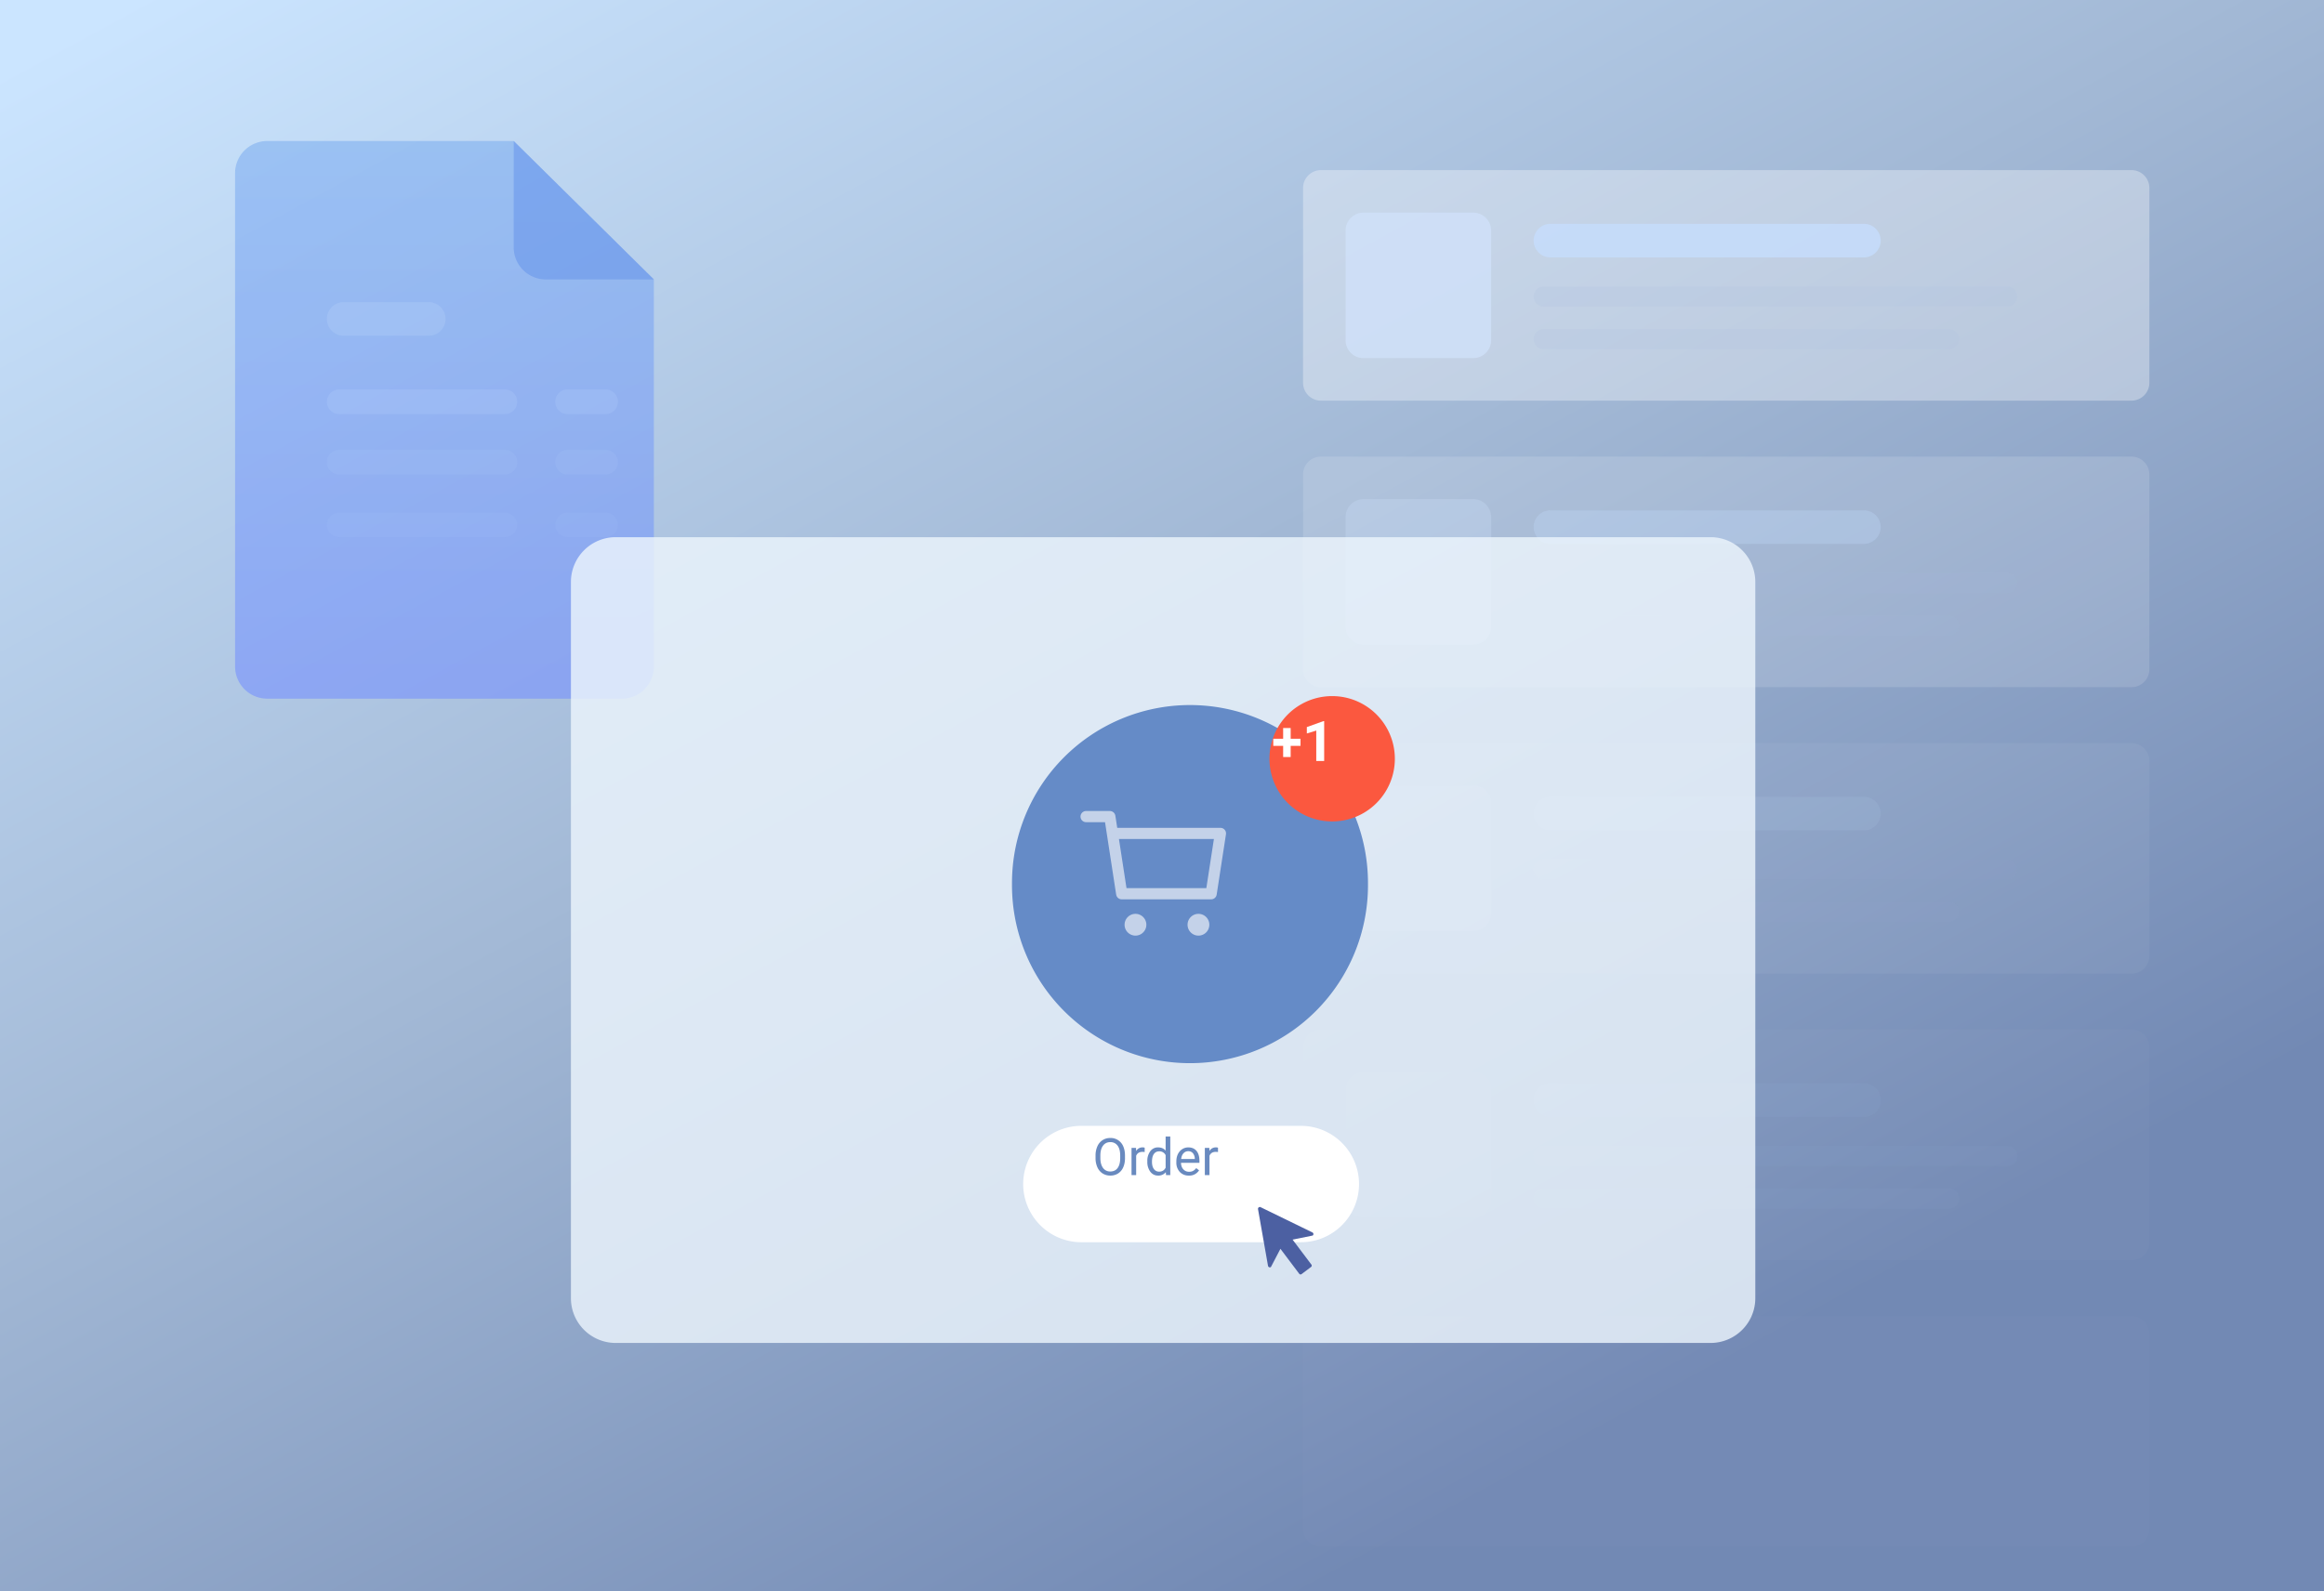 <svg width="1038" height="711" fill="none" xmlns="http://www.w3.org/2000/svg"><g clip-path="url(#clip0)"><path d="M0 0h1038v711H0V0z" fill="url(#paint0_linear)"/><g opacity=".75"><path opacity=".75" d="M292.04 124.84v172.94a14.35 14.35 0 01-14.36 14.36H119.35A14.36 14.36 0 01105 297.77V77.35A14.36 14.36 0 01119.36 63h110.08l62.6 61.84z" fill="url(#paint1_linear)"/><path opacity=".75" d="M292.04 124.84h-48.25a14.36 14.36 0 01-14.35-14.36V63l62.6 61.84z" fill="#5B8CEA"/></g><g filter="url(#filter0_d)"><path opacity=".22" d="M179.5 125h-38a7.5 7.5 0 000 15h38a7.5 7.5 0 000-15z" fill="#C6DCFC"/></g><g filter="url(#filter1_d)"><path opacity=".17" d="M213.5 164h-74a5.5 5.5 0 100 11h74a5.5 5.5 0 100-11z" fill="#C6DCFC"/></g><g filter="url(#filter2_d)"><path opacity=".17" d="M258.5 164h-17a5.5 5.5 0 100 11h17a5.5 5.5 0 100-11z" fill="#C6DCFC"/></g><g opacity=".72"><g opacity=".72" filter="url(#filter3_d)"><path opacity=".17" d="M213.5 191h-74a5.5 5.5 0 100 11h74a5.5 5.5 0 100-11z" fill="#C6DCFC"/></g><g opacity=".72" filter="url(#filter4_d)"><path opacity=".17" d="M258.5 191h-17a5.5 5.5 0 100 11h17a5.5 5.5 0 100-11z" fill="#C6DCFC"/></g></g><g opacity=".54"><g opacity=".54" filter="url(#filter5_d)"><path opacity=".17" d="M213.5 219h-74a5.5 5.5 0 000 11h74a5.5 5.5 0 100-11z" fill="#C6DCFC"/></g><g opacity=".54" filter="url(#filter6_d)"><path opacity=".17" d="M258.5 219h-17a5.5 5.5 0 000 11h17a5.5 5.5 0 100-11z" fill="#C6DCFC"/></g></g><g filter="url(#filter7_d)"><path opacity=".33" d="M940 66H578a8 8 0 00-8 8v87a8 8 0 008 8h362a8 8 0 008-8V74a8 8 0 00-8-8z" fill="url(#paint2_linear)"/></g><g filter="url(#filter8_d)"><path opacity=".82" d="M646 85h-49a8 8 0 00-8 8v49a8 8 0 008 8h49a8 8 0 008-8V93a8 8 0 00-8-8z" fill="#CFE0F8"/></g><g filter="url(#filter9_d)"><path opacity=".82" d="M820.5 90h-140a7.5 7.5 0 000 15h140a7.5 7.5 0 000-15z" fill="#C6DCFC"/></g><g filter="url(#filter10_d)"><path opacity=".29" d="M884.5 118h-207a4.5 4.5 0 000 9h207a4.5 4.5 0 000-9z" fill="#B5C7E2"/></g><g filter="url(#filter11_d)"><path opacity=".29" d="M858.5 137h-181a4.5 4.5 0 000 9h181a4.5 4.5 0 000-9z" fill="#B5C7E2"/></g><g opacity=".64"><g opacity=".64" filter="url(#filter12_d)"><path opacity=".33" d="M940 194H578a8 8 0 00-8 8v87a8 8 0 008 8h362a8 8 0 008-8v-87a8 8 0 00-8-8z" fill="url(#paint3_linear)"/></g><g opacity=".64" filter="url(#filter13_d)"><path opacity=".82" d="M646 213h-49a8 8 0 00-8 8v49a8 8 0 008 8h49a8 8 0 008-8v-49a8 8 0 00-8-8z" fill="#CFE0F8"/></g><g opacity=".64" filter="url(#filter14_d)"><path opacity=".82" d="M820.5 218h-140a7.5 7.5 0 000 15h140a7.5 7.5 0 000-15z" fill="#C6DCFC"/></g><g opacity=".64"><g opacity=".64" filter="url(#filter15_d)"><path opacity=".29" d="M884.5 246h-207a4.5 4.5 0 000 9h207a4.5 4.5 0 000-9z" fill="#B5C7E2"/></g><g opacity=".64" filter="url(#filter16_d)"><path opacity=".29" d="M858.5 265h-181a4.5 4.5 0 000 9h181a4.5 4.5 0 000-9z" fill="#B5C7E2"/></g></g></g><g opacity=".38"><g opacity=".38" filter="url(#filter17_d)"><path opacity=".33" d="M940 322H578a8 8 0 00-8 8v87a8 8 0 008 8h362a8 8 0 008-8v-87a8 8 0 00-8-8z" fill="url(#paint4_linear)"/></g><g opacity=".38" filter="url(#filter18_d)"><path opacity=".82" d="M646 341h-49a8 8 0 00-8 8v49a8 8 0 008 8h49a8 8 0 008-8v-49a8 8 0 00-8-8z" fill="#CFE0F8"/></g><g opacity=".38" filter="url(#filter19_d)"><path opacity=".82" d="M820.5 346h-140a7.5 7.5 0 000 15h140a7.5 7.5 0 000-15z" fill="#C6DCFC"/></g><g opacity=".38"><g opacity=".38" filter="url(#filter20_d)"><path opacity=".29" d="M884.5 374h-207a4.5 4.5 0 000 9h207a4.5 4.5 0 000-9z" fill="#B5C7E2"/></g><g opacity=".38" filter="url(#filter21_d)"><path opacity=".29" d="M858.5 393h-181a4.5 4.5 0 000 9h181a4.5 4.5 0 000-9z" fill="#B5C7E2"/></g></g></g><g opacity=".25"><g opacity=".25" filter="url(#filter22_d)"><path opacity=".33" d="M940 450H578a8 8 0 00-8 8v87a8 8 0 008 8h362a8 8 0 008-8v-87a8 8 0 00-8-8z" fill="url(#paint5_linear)"/></g><g opacity=".25" filter="url(#filter23_d)"><path opacity=".17" d="M940 578H578a8 8 0 00-8 8v87a8 8 0 008 8h362a8 8 0 008-8v-87a8 8 0 00-8-8z" fill="url(#paint6_linear)"/></g><g opacity=".25" filter="url(#filter24_d)"><path opacity=".82" d="M646 469h-49a8 8 0 00-8 8v49a8 8 0 008 8h49a8 8 0 008-8v-49a8 8 0 00-8-8z" fill="#CFE0F8"/></g><g opacity=".25" filter="url(#filter25_d)"><path opacity=".71" d="M820.5 474h-140a7.5 7.5 0 000 15h140a7.5 7.5 0 000-15z" fill="#C6DCFC"/></g><g opacity=".71"><g opacity=".71" filter="url(#filter26_d)"><path opacity=".29" d="M884.5 502h-207a4.5 4.5 0 000 9h207a4.5 4.5 0 000-9z" fill="#B5C7E2"/></g><g opacity=".71" filter="url(#filter27_d)"><path opacity=".29" d="M858.5 521h-181a4.5 4.5 0 000 9h181a4.5 4.5 0 000-9z" fill="#B5C7E2"/></g></g></g><path opacity=".81" d="M764 240H275a20 20 0 00-20 20v320a20 20 0 0020 20h489a20 20 0 0020-20V260a20 20 0 00-20-20z" fill="#EDF5FD"/><g filter="url(#filter28_d)"><path d="M599 388.5a79.5 79.5 0 10-159 0v1a79.5 79.5 0 10159 0v-1z" fill="#658BC7"/></g><g opacity=".85"><g opacity=".85" stroke="#fff" stroke-width="5" stroke-linecap="round" stroke-linejoin="round"><path opacity=".85" d="M520.98 399.3H501l-5.3-34.47h-10.6M520.98 399.3h19.97l2.05-13.34 2.1-13.61M545.1 372.35h-48.23"/></g><g opacity=".85" fill="#fff"><path opacity=".85" d="M507.15 418.01a4.86 4.86 0 100-9.72 4.86 4.86 0 000 9.72zM535.28 418.01a4.86 4.86 0 100-9.72 4.86 4.86 0 000 9.72z"/></g></g><g filter="url(#filter29_d)"><path d="M569 493h-98a26 26 0 000 52h98a26 26 0 000-52z" fill="url(#paint7_linear)"/></g><path d="M502.48 517.35c0 1.6-.27 3-.81 4.2a6.12 6.12 0 01-2.3 2.73 6.3 6.3 0 01-3.45.94 6.28 6.28 0 01-3.43-.94 6.35 6.35 0 01-2.32-2.7 9.82 9.82 0 01-.85-4.08v-1.18a10 10 0 01.82-4.17 6.23 6.23 0 012.32-2.76c1-.64 2.15-.97 3.44-.97a6.07 6.07 0 015.77 3.7c.54 1.2.8 2.6.8 4.2v1.03zm-2.15-1.06c0-1.93-.39-3.42-1.17-4.45a3.85 3.85 0 00-3.27-1.56c-1.36 0-2.43.52-3.22 1.56-.78 1.03-1.18 2.47-1.2 4.3v1.21c0 1.88.4 3.36 1.18 4.44a3.85 3.85 0 003.27 1.6c1.39 0 2.47-.5 3.23-1.51.77-1.02 1.16-2.48 1.18-4.37v-1.22zm10.93-1.58a6.26 6.26 0 00-1.02-.08c-1.37 0-2.3.58-2.78 1.74V525h-2.07v-12.15h2.02l.03 1.4a3.24 3.24 0 012.9-1.63c.4 0 .7.05.92.16v1.93zm1.19 4.11a7.1 7.1 0 011.32-4.49 4.18 4.18 0 013.47-1.7c1.43 0 2.55.48 3.38 1.45v-6.33h2.08V525h-1.9l-.1-1.3a4.23 4.23 0 01-3.48 1.52c-1.4 0-2.56-.57-3.45-1.73a7.22 7.22 0 01-1.32-4.51v-.16zm2.08.24c0 1.38.28 2.45.85 3.23a2.76 2.76 0 002.36 1.17c1.32 0 2.28-.6 2.88-1.77v-5.59a3.06 3.06 0 00-2.86-1.71c-1.02 0-1.81.39-2.38 1.18-.57.78-.85 1.95-.85 3.49zm16.45 6.16a5.32 5.32 0 01-4.02-1.61 6.04 6.04 0 01-1.55-4.35v-.38c0-1.2.23-2.28.68-3.23.47-.95 1.11-1.69 1.93-2.22.84-.54 1.74-.8 2.7-.8 1.58 0 2.8.51 3.68 1.55.88 1.05 1.32 2.54 1.32 4.47v.87h-8.23c.03 1.2.37 2.17 1.04 2.9.68.74 1.53 1.1 2.56 1.1.74 0 1.36-.14 1.87-.44.5-.3.95-.7 1.33-1.2l1.27 1a5.1 5.1 0 01-4.58 2.34zm-.26-10.89c-.84 0-1.54.3-2.11.92-.57.6-.92 1.46-1.06 2.56h6.1v-.16a3.93 3.93 0 00-.86-2.44 2.6 2.6 0 00-2.07-.88zm13.29.38a6.26 6.26 0 00-1.03-.08c-1.36 0-2.28.58-2.77 1.74V525h-2.08v-12.15h2.02l.04 1.4a3.24 3.24 0 012.9-1.63c.4 0 .7.05.92.16v1.93z" fill="#698ABF"/><g filter="url(#filter30_d)"><path d="M562.34 561.5l-4.46-25.31a.82.82 0 011.14-.86l23.1 11.26a.83.83 0 01.45 1.08.82.82 0 01-.27.34l-8.97 1.83 8.4 11.15a.76.76 0 01.05.84.74.74 0 01-.2.21l-4.24 3.2a.74.74 0 01-.83.05.74.74 0 01-.22-.2l-8.4-11.15-4.24 8.13a.82.82 0 01-1.3-.57z" fill="#4C60A2"/></g><g filter="url(#filter31_d)"><path d="M611 333a28 28 0 10-56 0 28 28 0 0056 0z" fill="#FB583F"/></g><path d="M576.47 330.05h4.4v3.19h-4.4v4.98h-3.36v-4.98h-4.41v-3.19h4.41v-4.77h3.36v4.77zm14.95 9.95h-3.52v-13.6l-4.21 1.3v-2.86l7.36-2.64h.38V340z" fill="#fff"/></g><defs><filter id="filter0_d" x="86" y="75" width="173" height="135" filterUnits="userSpaceOnUse" color-interpolation-filters="sRGB"><feFlood flood-opacity="0" result="BackgroundImageFix"/><feColorMatrix in="SourceAlpha" values="0 0 0 0 0 0 0 0 0 0 0 0 0 0 0 0 0 0 127 0"/><feOffset dx="12" dy="10"/><feGaussianBlur stdDeviation="30"/><feColorMatrix values="0 0 0 0 0.239 0 0 0 0 0.286 0 0 0 0 0.361 0 0 0 0.161 0"/><feBlend in2="BackgroundImageFix" result="effect1_dropShadow"/><feBlend in="SourceGraphic" in2="effect1_dropShadow" result="shape"/></filter><filter id="filter1_d" x="86" y="114" width="205" height="131" filterUnits="userSpaceOnUse" color-interpolation-filters="sRGB"><feFlood flood-opacity="0" result="BackgroundImageFix"/><feColorMatrix in="SourceAlpha" values="0 0 0 0 0 0 0 0 0 0 0 0 0 0 0 0 0 0 127 0"/><feOffset dx="12" dy="10"/><feGaussianBlur stdDeviation="30"/><feColorMatrix values="0 0 0 0 0.239 0 0 0 0 0.286 0 0 0 0 0.361 0 0 0 0.161 0"/><feBlend in2="BackgroundImageFix" result="effect1_dropShadow"/><feBlend in="SourceGraphic" in2="effect1_dropShadow" result="shape"/></filter><filter id="filter2_d" x="188" y="114" width="148" height="131" filterUnits="userSpaceOnUse" color-interpolation-filters="sRGB"><feFlood flood-opacity="0" result="BackgroundImageFix"/><feColorMatrix in="SourceAlpha" values="0 0 0 0 0 0 0 0 0 0 0 0 0 0 0 0 0 0 127 0"/><feOffset dx="12" dy="10"/><feGaussianBlur stdDeviation="30"/><feColorMatrix values="0 0 0 0 0.239 0 0 0 0 0.286 0 0 0 0 0.361 0 0 0 0.161 0"/><feBlend in2="BackgroundImageFix" result="effect1_dropShadow"/><feBlend in="SourceGraphic" in2="effect1_dropShadow" result="shape"/></filter><filter id="filter3_d" x="86" y="141" width="205" height="131" filterUnits="userSpaceOnUse" color-interpolation-filters="sRGB"><feFlood flood-opacity="0" result="BackgroundImageFix"/><feColorMatrix in="SourceAlpha" values="0 0 0 0 0 0 0 0 0 0 0 0 0 0 0 0 0 0 127 0"/><feOffset dx="12" dy="10"/><feGaussianBlur stdDeviation="30"/><feColorMatrix values="0 0 0 0 0.239 0 0 0 0 0.286 0 0 0 0 0.361 0 0 0 0.161 0"/><feBlend in2="BackgroundImageFix" result="effect1_dropShadow"/><feBlend in="SourceGraphic" in2="effect1_dropShadow" result="shape"/></filter><filter id="filter4_d" x="188" y="141" width="148" height="131" filterUnits="userSpaceOnUse" color-interpolation-filters="sRGB"><feFlood flood-opacity="0" result="BackgroundImageFix"/><feColorMatrix in="SourceAlpha" values="0 0 0 0 0 0 0 0 0 0 0 0 0 0 0 0 0 0 127 0"/><feOffset dx="12" dy="10"/><feGaussianBlur stdDeviation="30"/><feColorMatrix values="0 0 0 0 0.239 0 0 0 0 0.286 0 0 0 0 0.361 0 0 0 0.161 0"/><feBlend in2="BackgroundImageFix" result="effect1_dropShadow"/><feBlend in="SourceGraphic" in2="effect1_dropShadow" result="shape"/></filter><filter id="filter5_d" x="86" y="169" width="205" height="131" filterUnits="userSpaceOnUse" color-interpolation-filters="sRGB"><feFlood flood-opacity="0" result="BackgroundImageFix"/><feColorMatrix in="SourceAlpha" values="0 0 0 0 0 0 0 0 0 0 0 0 0 0 0 0 0 0 127 0"/><feOffset dx="12" dy="10"/><feGaussianBlur stdDeviation="30"/><feColorMatrix values="0 0 0 0 0.239 0 0 0 0 0.286 0 0 0 0 0.361 0 0 0 0.161 0"/><feBlend in2="BackgroundImageFix" result="effect1_dropShadow"/><feBlend in="SourceGraphic" in2="effect1_dropShadow" result="shape"/></filter><filter id="filter6_d" x="188" y="169" width="148" height="131" filterUnits="userSpaceOnUse" color-interpolation-filters="sRGB"><feFlood flood-opacity="0" result="BackgroundImageFix"/><feColorMatrix in="SourceAlpha" values="0 0 0 0 0 0 0 0 0 0 0 0 0 0 0 0 0 0 127 0"/><feOffset dx="12" dy="10"/><feGaussianBlur stdDeviation="30"/><feColorMatrix values="0 0 0 0 0.239 0 0 0 0 0.286 0 0 0 0 0.361 0 0 0 0.161 0"/><feBlend in2="BackgroundImageFix" result="effect1_dropShadow"/><feBlend in="SourceGraphic" in2="effect1_dropShadow" result="shape"/></filter><filter id="filter7_d" x="522" y="16" width="498" height="223" filterUnits="userSpaceOnUse" color-interpolation-filters="sRGB"><feFlood flood-opacity="0" result="BackgroundImageFix"/><feColorMatrix in="SourceAlpha" values="0 0 0 0 0 0 0 0 0 0 0 0 0 0 0 0 0 0 127 0"/><feOffset dx="12" dy="10"/><feGaussianBlur stdDeviation="30"/><feColorMatrix values="0 0 0 0 0.239 0 0 0 0 0.286 0 0 0 0 0.361 0 0 0 0.161 0"/><feBlend in2="BackgroundImageFix" result="effect1_dropShadow"/><feBlend in="SourceGraphic" in2="effect1_dropShadow" result="shape"/></filter><filter id="filter8_d" x="541" y="35" width="185" height="185" filterUnits="userSpaceOnUse" color-interpolation-filters="sRGB"><feFlood flood-opacity="0" result="BackgroundImageFix"/><feColorMatrix in="SourceAlpha" values="0 0 0 0 0 0 0 0 0 0 0 0 0 0 0 0 0 0 127 0"/><feOffset dx="12" dy="10"/><feGaussianBlur stdDeviation="30"/><feColorMatrix values="0 0 0 0 0.239 0 0 0 0 0.286 0 0 0 0 0.361 0 0 0 0.161 0"/><feBlend in2="BackgroundImageFix" result="effect1_dropShadow"/><feBlend in="SourceGraphic" in2="effect1_dropShadow" result="shape"/></filter><filter id="filter9_d" x="625" y="40" width="275" height="135" filterUnits="userSpaceOnUse" color-interpolation-filters="sRGB"><feFlood flood-opacity="0" result="BackgroundImageFix"/><feColorMatrix in="SourceAlpha" values="0 0 0 0 0 0 0 0 0 0 0 0 0 0 0 0 0 0 127 0"/><feOffset dx="12" dy="10"/><feGaussianBlur stdDeviation="30"/><feColorMatrix values="0 0 0 0 0.239 0 0 0 0 0.286 0 0 0 0 0.361 0 0 0 0.161 0"/><feBlend in2="BackgroundImageFix" result="effect1_dropShadow"/><feBlend in="SourceGraphic" in2="effect1_dropShadow" result="shape"/></filter><filter id="filter10_d" x="625" y="68" width="336" height="129" filterUnits="userSpaceOnUse" color-interpolation-filters="sRGB"><feFlood flood-opacity="0" result="BackgroundImageFix"/><feColorMatrix in="SourceAlpha" values="0 0 0 0 0 0 0 0 0 0 0 0 0 0 0 0 0 0 127 0"/><feOffset dx="12" dy="10"/><feGaussianBlur stdDeviation="30"/><feColorMatrix values="0 0 0 0 0.239 0 0 0 0 0.286 0 0 0 0 0.361 0 0 0 0.161 0"/><feBlend in2="BackgroundImageFix" result="effect1_dropShadow"/><feBlend in="SourceGraphic" in2="effect1_dropShadow" result="shape"/></filter><filter id="filter11_d" x="625" y="87" width="310" height="129" filterUnits="userSpaceOnUse" color-interpolation-filters="sRGB"><feFlood flood-opacity="0" result="BackgroundImageFix"/><feColorMatrix in="SourceAlpha" values="0 0 0 0 0 0 0 0 0 0 0 0 0 0 0 0 0 0 127 0"/><feOffset dx="12" dy="10"/><feGaussianBlur stdDeviation="30"/><feColorMatrix values="0 0 0 0 0.239 0 0 0 0 0.286 0 0 0 0 0.361 0 0 0 0.161 0"/><feBlend in2="BackgroundImageFix" result="effect1_dropShadow"/><feBlend in="SourceGraphic" in2="effect1_dropShadow" result="shape"/></filter><filter id="filter12_d" x="522" y="144" width="498" height="223" filterUnits="userSpaceOnUse" color-interpolation-filters="sRGB"><feFlood flood-opacity="0" result="BackgroundImageFix"/><feColorMatrix in="SourceAlpha" values="0 0 0 0 0 0 0 0 0 0 0 0 0 0 0 0 0 0 127 0"/><feOffset dx="12" dy="10"/><feGaussianBlur stdDeviation="30"/><feColorMatrix values="0 0 0 0 0.239 0 0 0 0 0.286 0 0 0 0 0.361 0 0 0 0.161 0"/><feBlend in2="BackgroundImageFix" result="effect1_dropShadow"/><feBlend in="SourceGraphic" in2="effect1_dropShadow" result="shape"/></filter><filter id="filter13_d" x="541" y="163" width="185" height="185" filterUnits="userSpaceOnUse" color-interpolation-filters="sRGB"><feFlood flood-opacity="0" result="BackgroundImageFix"/><feColorMatrix in="SourceAlpha" values="0 0 0 0 0 0 0 0 0 0 0 0 0 0 0 0 0 0 127 0"/><feOffset dx="12" dy="10"/><feGaussianBlur stdDeviation="30"/><feColorMatrix values="0 0 0 0 0.239 0 0 0 0 0.286 0 0 0 0 0.361 0 0 0 0.161 0"/><feBlend in2="BackgroundImageFix" result="effect1_dropShadow"/><feBlend in="SourceGraphic" in2="effect1_dropShadow" result="shape"/></filter><filter id="filter14_d" x="625" y="168" width="275" height="135" filterUnits="userSpaceOnUse" color-interpolation-filters="sRGB"><feFlood flood-opacity="0" result="BackgroundImageFix"/><feColorMatrix in="SourceAlpha" values="0 0 0 0 0 0 0 0 0 0 0 0 0 0 0 0 0 0 127 0"/><feOffset dx="12" dy="10"/><feGaussianBlur stdDeviation="30"/><feColorMatrix values="0 0 0 0 0.239 0 0 0 0 0.286 0 0 0 0 0.361 0 0 0 0.161 0"/><feBlend in2="BackgroundImageFix" result="effect1_dropShadow"/><feBlend in="SourceGraphic" in2="effect1_dropShadow" result="shape"/></filter><filter id="filter15_d" x="625" y="196" width="336" height="129" filterUnits="userSpaceOnUse" color-interpolation-filters="sRGB"><feFlood flood-opacity="0" result="BackgroundImageFix"/><feColorMatrix in="SourceAlpha" values="0 0 0 0 0 0 0 0 0 0 0 0 0 0 0 0 0 0 127 0"/><feOffset dx="12" dy="10"/><feGaussianBlur stdDeviation="30"/><feColorMatrix values="0 0 0 0 0.239 0 0 0 0 0.286 0 0 0 0 0.361 0 0 0 0.161 0"/><feBlend in2="BackgroundImageFix" result="effect1_dropShadow"/><feBlend in="SourceGraphic" in2="effect1_dropShadow" result="shape"/></filter><filter id="filter16_d" x="625" y="215" width="310" height="129" filterUnits="userSpaceOnUse" color-interpolation-filters="sRGB"><feFlood flood-opacity="0" result="BackgroundImageFix"/><feColorMatrix in="SourceAlpha" values="0 0 0 0 0 0 0 0 0 0 0 0 0 0 0 0 0 0 127 0"/><feOffset dx="12" dy="10"/><feGaussianBlur stdDeviation="30"/><feColorMatrix values="0 0 0 0 0.239 0 0 0 0 0.286 0 0 0 0 0.361 0 0 0 0.161 0"/><feBlend in2="BackgroundImageFix" result="effect1_dropShadow"/><feBlend in="SourceGraphic" in2="effect1_dropShadow" result="shape"/></filter><filter id="filter17_d" x="522" y="272" width="498" height="223" filterUnits="userSpaceOnUse" color-interpolation-filters="sRGB"><feFlood flood-opacity="0" result="BackgroundImageFix"/><feColorMatrix in="SourceAlpha" values="0 0 0 0 0 0 0 0 0 0 0 0 0 0 0 0 0 0 127 0"/><feOffset dx="12" dy="10"/><feGaussianBlur stdDeviation="30"/><feColorMatrix values="0 0 0 0 0.239 0 0 0 0 0.286 0 0 0 0 0.361 0 0 0 0.161 0"/><feBlend in2="BackgroundImageFix" result="effect1_dropShadow"/><feBlend in="SourceGraphic" in2="effect1_dropShadow" result="shape"/></filter><filter id="filter18_d" x="541" y="291" width="185" height="185" filterUnits="userSpaceOnUse" color-interpolation-filters="sRGB"><feFlood flood-opacity="0" result="BackgroundImageFix"/><feColorMatrix in="SourceAlpha" values="0 0 0 0 0 0 0 0 0 0 0 0 0 0 0 0 0 0 127 0"/><feOffset dx="12" dy="10"/><feGaussianBlur stdDeviation="30"/><feColorMatrix values="0 0 0 0 0.239 0 0 0 0 0.286 0 0 0 0 0.361 0 0 0 0.161 0"/><feBlend in2="BackgroundImageFix" result="effect1_dropShadow"/><feBlend in="SourceGraphic" in2="effect1_dropShadow" result="shape"/></filter><filter id="filter19_d" x="625" y="296" width="275" height="135" filterUnits="userSpaceOnUse" color-interpolation-filters="sRGB"><feFlood flood-opacity="0" result="BackgroundImageFix"/><feColorMatrix in="SourceAlpha" values="0 0 0 0 0 0 0 0 0 0 0 0 0 0 0 0 0 0 127 0"/><feOffset dx="12" dy="10"/><feGaussianBlur stdDeviation="30"/><feColorMatrix values="0 0 0 0 0.239 0 0 0 0 0.286 0 0 0 0 0.361 0 0 0 0.161 0"/><feBlend in2="BackgroundImageFix" result="effect1_dropShadow"/><feBlend in="SourceGraphic" in2="effect1_dropShadow" result="shape"/></filter><filter id="filter20_d" x="625" y="324" width="336" height="129" filterUnits="userSpaceOnUse" color-interpolation-filters="sRGB"><feFlood flood-opacity="0" result="BackgroundImageFix"/><feColorMatrix in="SourceAlpha" values="0 0 0 0 0 0 0 0 0 0 0 0 0 0 0 0 0 0 127 0"/><feOffset dx="12" dy="10"/><feGaussianBlur stdDeviation="30"/><feColorMatrix values="0 0 0 0 0.239 0 0 0 0 0.286 0 0 0 0 0.361 0 0 0 0.161 0"/><feBlend in2="BackgroundImageFix" result="effect1_dropShadow"/><feBlend in="SourceGraphic" in2="effect1_dropShadow" result="shape"/></filter><filter id="filter21_d" x="625" y="343" width="310" height="129" filterUnits="userSpaceOnUse" color-interpolation-filters="sRGB"><feFlood flood-opacity="0" result="BackgroundImageFix"/><feColorMatrix in="SourceAlpha" values="0 0 0 0 0 0 0 0 0 0 0 0 0 0 0 0 0 0 127 0"/><feOffset dx="12" dy="10"/><feGaussianBlur stdDeviation="30"/><feColorMatrix values="0 0 0 0 0.239 0 0 0 0 0.286 0 0 0 0 0.361 0 0 0 0.161 0"/><feBlend in2="BackgroundImageFix" result="effect1_dropShadow"/><feBlend in="SourceGraphic" in2="effect1_dropShadow" result="shape"/></filter><filter id="filter22_d" x="522" y="400" width="498" height="223" filterUnits="userSpaceOnUse" color-interpolation-filters="sRGB"><feFlood flood-opacity="0" result="BackgroundImageFix"/><feColorMatrix in="SourceAlpha" values="0 0 0 0 0 0 0 0 0 0 0 0 0 0 0 0 0 0 127 0"/><feOffset dx="12" dy="10"/><feGaussianBlur stdDeviation="30"/><feColorMatrix values="0 0 0 0 0.239 0 0 0 0 0.286 0 0 0 0 0.361 0 0 0 0.161 0"/><feBlend in2="BackgroundImageFix" result="effect1_dropShadow"/><feBlend in="SourceGraphic" in2="effect1_dropShadow" result="shape"/></filter><filter id="filter23_d" x="522" y="528" width="498" height="223" filterUnits="userSpaceOnUse" color-interpolation-filters="sRGB"><feFlood flood-opacity="0" result="BackgroundImageFix"/><feColorMatrix in="SourceAlpha" values="0 0 0 0 0 0 0 0 0 0 0 0 0 0 0 0 0 0 127 0"/><feOffset dx="12" dy="10"/><feGaussianBlur stdDeviation="30"/><feColorMatrix values="0 0 0 0 0.239 0 0 0 0 0.286 0 0 0 0 0.361 0 0 0 0.161 0"/><feBlend in2="BackgroundImageFix" result="effect1_dropShadow"/><feBlend in="SourceGraphic" in2="effect1_dropShadow" result="shape"/></filter><filter id="filter24_d" x="541" y="419" width="185" height="185" filterUnits="userSpaceOnUse" color-interpolation-filters="sRGB"><feFlood flood-opacity="0" result="BackgroundImageFix"/><feColorMatrix in="SourceAlpha" values="0 0 0 0 0 0 0 0 0 0 0 0 0 0 0 0 0 0 127 0"/><feOffset dx="12" dy="10"/><feGaussianBlur stdDeviation="30"/><feColorMatrix values="0 0 0 0 0.239 0 0 0 0 0.286 0 0 0 0 0.361 0 0 0 0.161 0"/><feBlend in2="BackgroundImageFix" result="effect1_dropShadow"/><feBlend in="SourceGraphic" in2="effect1_dropShadow" result="shape"/></filter><filter id="filter25_d" x="625" y="424" width="275" height="135" filterUnits="userSpaceOnUse" color-interpolation-filters="sRGB"><feFlood flood-opacity="0" result="BackgroundImageFix"/><feColorMatrix in="SourceAlpha" values="0 0 0 0 0 0 0 0 0 0 0 0 0 0 0 0 0 0 127 0"/><feOffset dx="12" dy="10"/><feGaussianBlur stdDeviation="30"/><feColorMatrix values="0 0 0 0 0.239 0 0 0 0 0.286 0 0 0 0 0.361 0 0 0 0.161 0"/><feBlend in2="BackgroundImageFix" result="effect1_dropShadow"/><feBlend in="SourceGraphic" in2="effect1_dropShadow" result="shape"/></filter><filter id="filter26_d" x="625" y="452" width="336" height="129" filterUnits="userSpaceOnUse" color-interpolation-filters="sRGB"><feFlood flood-opacity="0" result="BackgroundImageFix"/><feColorMatrix in="SourceAlpha" values="0 0 0 0 0 0 0 0 0 0 0 0 0 0 0 0 0 0 127 0"/><feOffset dx="12" dy="10"/><feGaussianBlur stdDeviation="30"/><feColorMatrix values="0 0 0 0 0.239 0 0 0 0 0.286 0 0 0 0 0.361 0 0 0 0.161 0"/><feBlend in2="BackgroundImageFix" result="effect1_dropShadow"/><feBlend in="SourceGraphic" in2="effect1_dropShadow" result="shape"/></filter><filter id="filter27_d" x="625" y="471" width="310" height="129" filterUnits="userSpaceOnUse" color-interpolation-filters="sRGB"><feFlood flood-opacity="0" result="BackgroundImageFix"/><feColorMatrix in="SourceAlpha" values="0 0 0 0 0 0 0 0 0 0 0 0 0 0 0 0 0 0 127 0"/><feOffset dx="12" dy="10"/><feGaussianBlur stdDeviation="30"/><feColorMatrix values="0 0 0 0 0.239 0 0 0 0 0.286 0 0 0 0 0.361 0 0 0 0.161 0"/><feBlend in2="BackgroundImageFix" result="effect1_dropShadow"/><feBlend in="SourceGraphic" in2="effect1_dropShadow" result="shape"/></filter><filter id="filter28_d" x="412" y="275" width="239" height="240" filterUnits="userSpaceOnUse" color-interpolation-filters="sRGB"><feFlood flood-opacity="0" result="BackgroundImageFix"/><feColorMatrix in="SourceAlpha" values="0 0 0 0 0 0 0 0 0 0 0 0 0 0 0 0 0 0 127 0"/><feOffset dx="12" dy="6"/><feGaussianBlur stdDeviation="20"/><feColorMatrix values="0 0 0 0 0.051 0 0 0 0 0.157 0 0 0 0 0.325 0 0 0 0.161 0"/><feBlend in2="BackgroundImageFix" result="effect1_dropShadow"/><feBlend in="SourceGraphic" in2="effect1_dropShadow" result="shape"/></filter><filter id="filter29_d" x="397" y="443" width="270" height="172" filterUnits="userSpaceOnUse" color-interpolation-filters="sRGB"><feFlood flood-opacity="0" result="BackgroundImageFix"/><feColorMatrix in="SourceAlpha" values="0 0 0 0 0 0 0 0 0 0 0 0 0 0 0 0 0 0 127 0"/><feOffset dx="12" dy="10"/><feGaussianBlur stdDeviation="30"/><feColorMatrix values="0 0 0 0 0.239 0 0 0 0 0.286 0 0 0 0 0.361 0 0 0 0.161 0"/><feBlend in2="BackgroundImageFix" result="effect1_dropShadow"/><feBlend in="SourceGraphic" in2="effect1_dropShadow" result="shape"/></filter><filter id="filter30_d" x="548.2" y="529.16" width="50.86" height="50.85" filterUnits="userSpaceOnUse" color-interpolation-filters="sRGB"><feFlood flood-opacity="0" result="BackgroundImageFix"/><feColorMatrix in="SourceAlpha" values="0 0 0 0 0 0 0 0 0 0 0 0 0 0 0 0 0 0 127 0"/><feOffset dx="4" dy="4"/><feGaussianBlur stdDeviation="5"/><feColorMatrix values="0 0 0 0 0.094 0 0 0 0 0.106 0 0 0 0 0.255 0 0 0 0.122 0"/><feBlend in2="BackgroundImageFix" result="effect1_dropShadow"/><feBlend in="SourceGraphic" in2="effect1_dropShadow" result="shape"/></filter><filter id="filter31_d" x="527" y="271" width="136" height="136" filterUnits="userSpaceOnUse" color-interpolation-filters="sRGB"><feFlood flood-opacity="0" result="BackgroundImageFix"/><feColorMatrix in="SourceAlpha" values="0 0 0 0 0 0 0 0 0 0 0 0 0 0 0 0 0 0 127 0"/><feOffset dx="12" dy="6"/><feGaussianBlur stdDeviation="20"/><feColorMatrix values="0 0 0 0 0.788 0 0 0 0 0.09 0 0 0 0 0 0 0 0 0.161 0"/><feBlend in2="BackgroundImageFix" result="effect1_dropShadow"/><feBlend in="SourceGraphic" in2="effect1_dropShadow" result="shape"/></filter><linearGradient id="paint0_linear" x1="42.56" y1="8.53" x2="461.62" y2="779.54" gradientUnits="userSpaceOnUse"><stop stop-color="#CBE5FF"/><stop offset=".52" stop-color="#A2B8D5"/><stop offset="1" stop-color="#7289B4"/></linearGradient><linearGradient id="paint1_linear" x1="198.52" y1="63" x2="198.52" y2="312.13" gradientUnits="userSpaceOnUse"><stop stop-color="#7BACEF"/><stop offset="1" stop-color="#718CFF"/></linearGradient><linearGradient id="paint2_linear" x1="583.99" y1="128.52" x2="934.65" y2="103.67" gradientUnits="userSpaceOnUse"><stop stop-color="#fff"/><stop offset="1" stop-color="#fff"/></linearGradient><linearGradient id="paint3_linear" x1="583.99" y1="256.52" x2="934.65" y2="231.67" gradientUnits="userSpaceOnUse"><stop stop-color="#fff"/><stop offset="1" stop-color="#fff"/></linearGradient><linearGradient id="paint4_linear" x1="583.99" y1="384.52" x2="934.65" y2="359.66" gradientUnits="userSpaceOnUse"><stop stop-color="#fff"/><stop offset="1" stop-color="#fff"/></linearGradient><linearGradient id="paint5_linear" x1="583.99" y1="512.52" x2="934.65" y2="487.67" gradientUnits="userSpaceOnUse"><stop stop-color="#fff"/><stop offset="1" stop-color="#fff"/></linearGradient><linearGradient id="paint6_linear" x1="583.99" y1="640.52" x2="934.65" y2="615.66" gradientUnits="userSpaceOnUse"><stop stop-color="#fff"/><stop offset="1" stop-color="#fff"/></linearGradient><linearGradient id="paint7_linear" x1="450.55" y1="524.57" x2="589.97" y2="516.8" gradientUnits="userSpaceOnUse"><stop stop-color="#fff"/><stop offset="1" stop-color="#fff"/></linearGradient><clipPath id="clip0"><path fill="#fff" d="M0 0h1038v711H0z"/></clipPath></defs></svg>